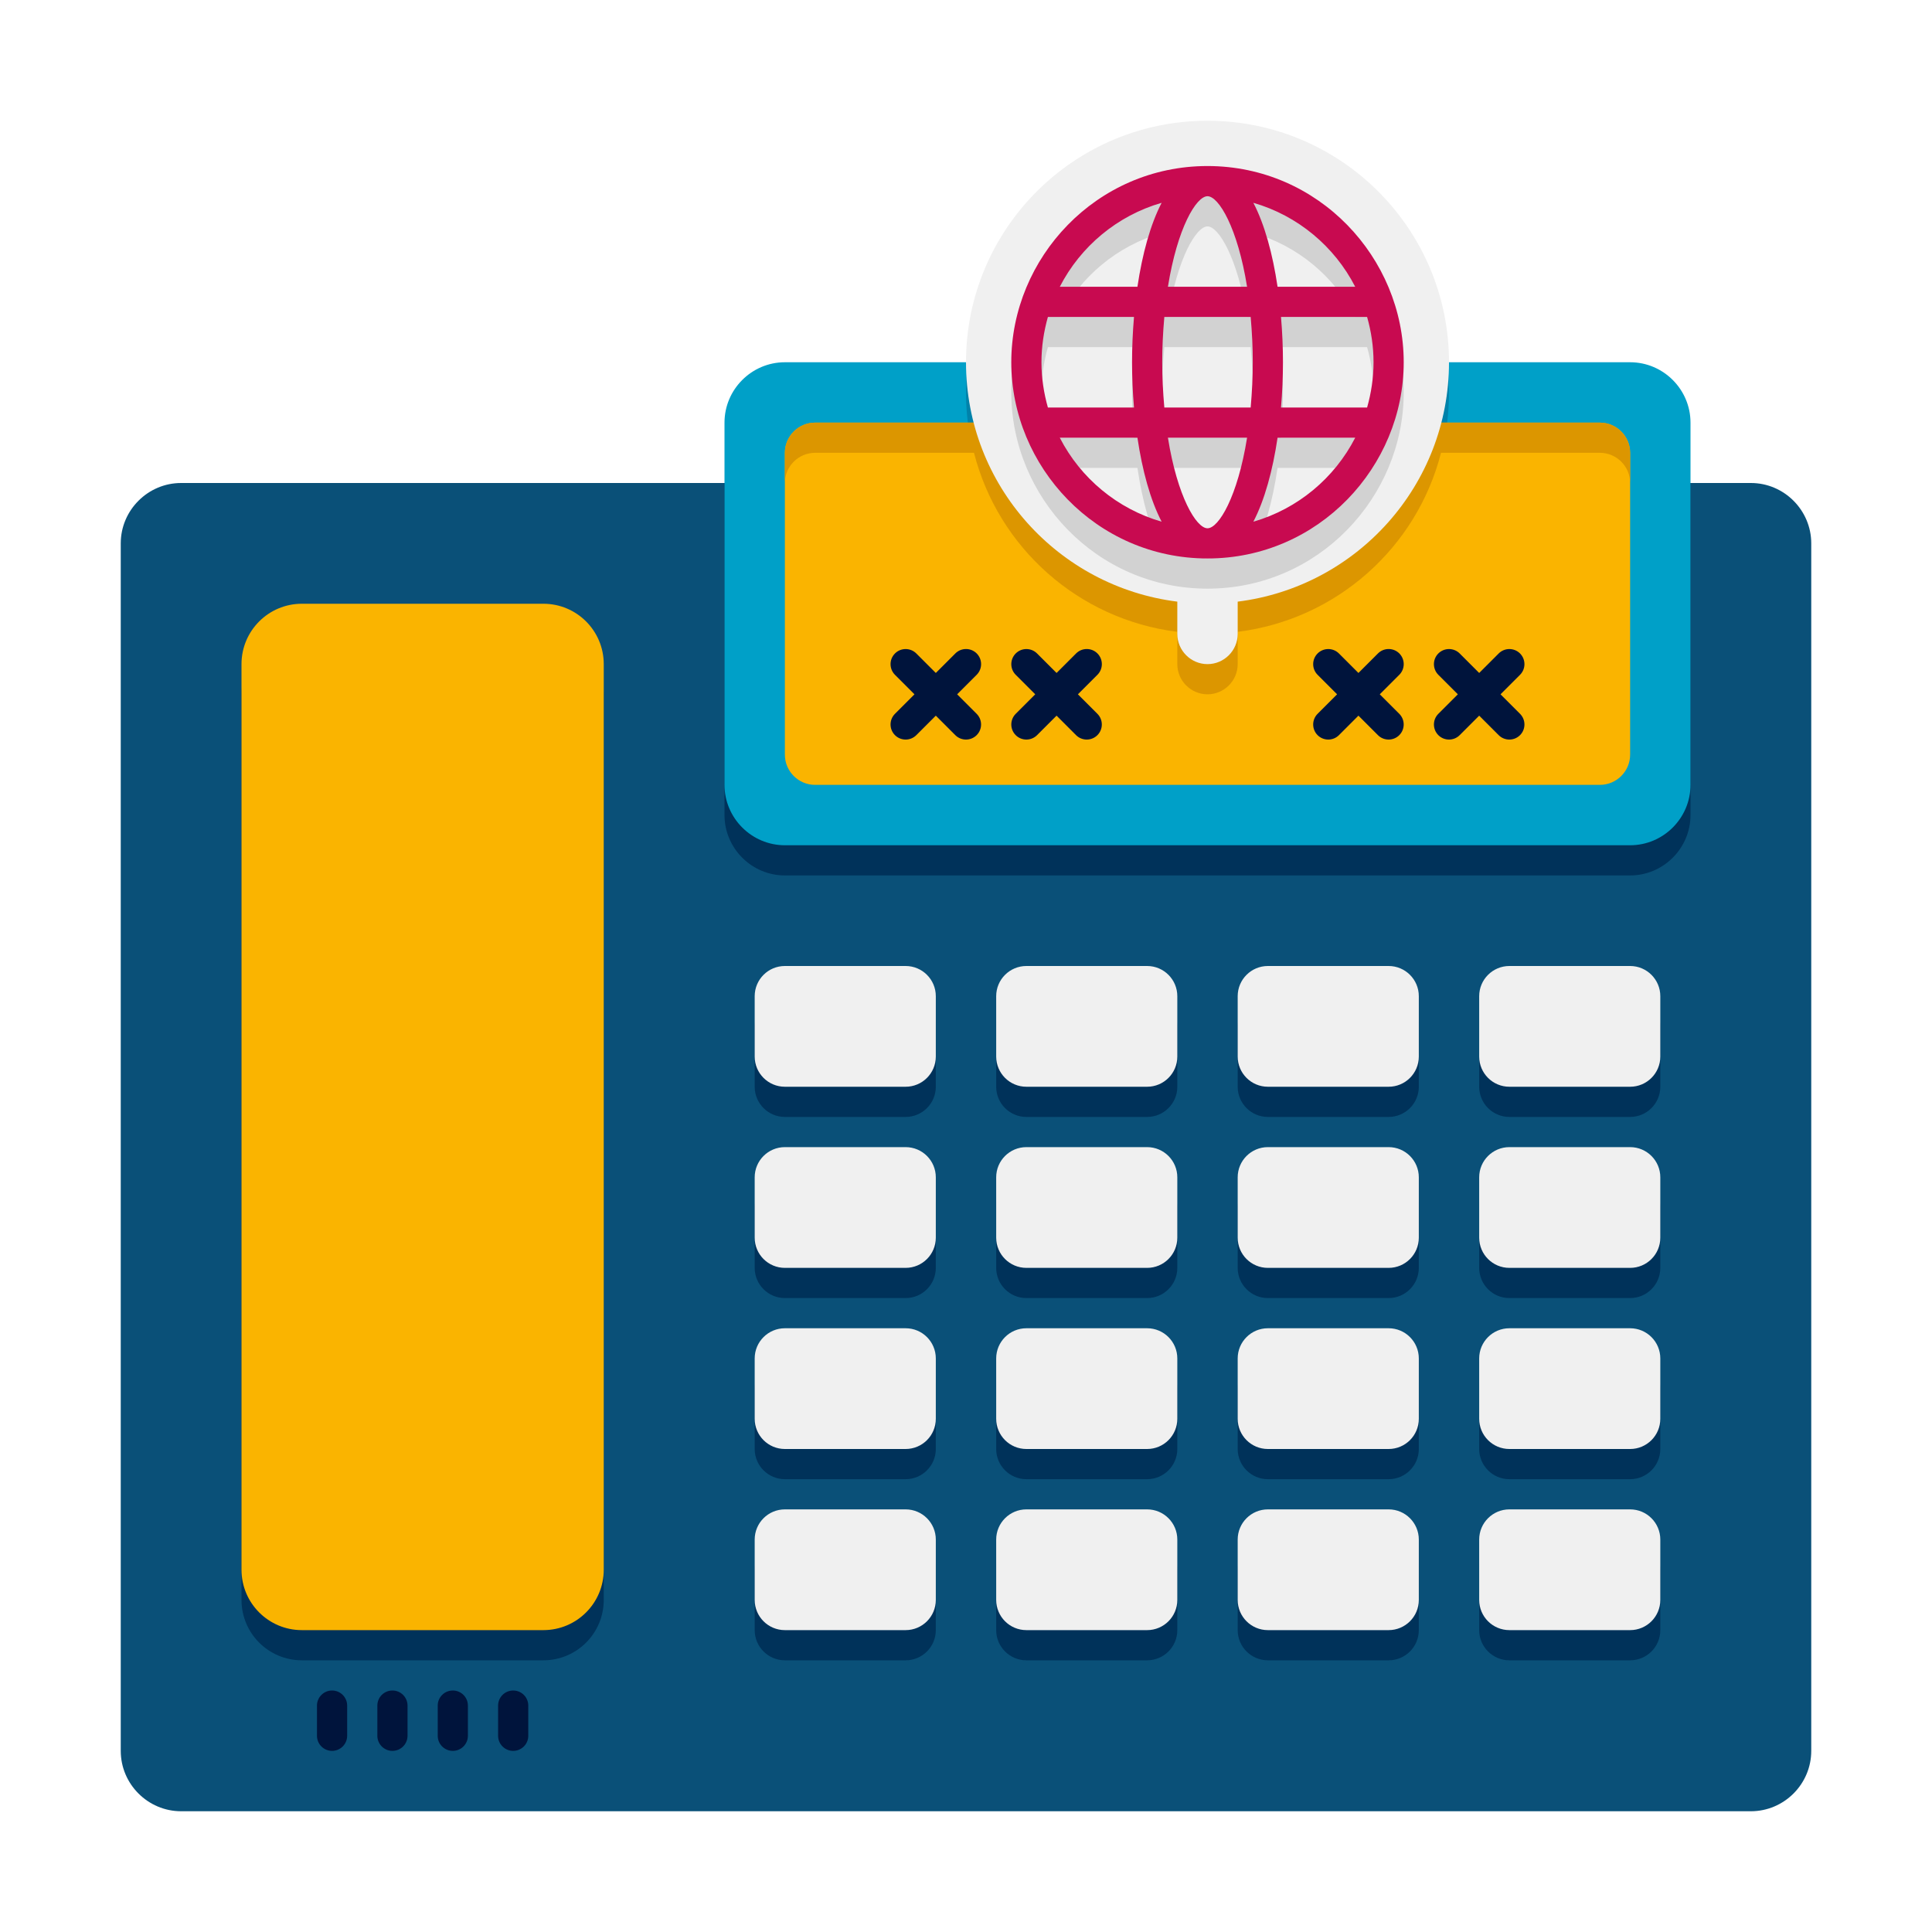 <svg height="512" viewBox="0 0 64 64" width="512" xmlns="http://www.w3.org/2000/svg"><g id="Icons"><g><path d="m60 18v40c0 1.1-.9 2-2 2h-52c-1.1 0-2-.9-2-2v-40c0-1.1.9-2 2-2h52c1.1 0 2 .9 2 2z" fill="#0a5078"/></g><g><path d="m56 16v11c0 1.1-.9 2-2 2h-28c-1.1 0-2-.9-2-2v-11z" fill="#00325a"/></g><g><path d="m18 55h-8c-1.105 0-2-.895-2-2v-30c0-1.105.895-2 2-2h8c1.105 0 2 .895 2 2v30c0 1.105-.895 2-2 2z" fill="#00325a"/></g><g><g><g><path d="m30 37h-4c-.552 0-1-.448-1-1v-2c0-.552.448-1 1-1h4c.552 0 1 .448 1 1v2c0 .552-.448 1-1 1z" fill="#00325a"/></g><g><path d="m38 37h-4c-.552 0-1-.448-1-1v-2c0-.552.448-1 1-1h4c.552 0 1 .448 1 1v2c0 .552-.448 1-1 1z" fill="#00325a"/></g><g><path d="m46 37h-4c-.552 0-1-.448-1-1v-2c0-.552.448-1 1-1h4c.552 0 1 .448 1 1v2c0 .552-.448 1-1 1z" fill="#00325a"/></g><g><path d="m54 37h-4c-.552 0-1-.448-1-1v-2c0-.552.448-1 1-1h4c.552 0 1 .448 1 1v2c0 .552-.448 1-1 1z" fill="#00325a"/></g></g><g><g><path d="m30 43h-4c-.552 0-1-.448-1-1v-2c0-.552.448-1 1-1h4c.552 0 1 .448 1 1v2c0 .552-.448 1-1 1z" fill="#00325a"/></g><g><path d="m38 43h-4c-.552 0-1-.448-1-1v-2c0-.552.448-1 1-1h4c.552 0 1 .448 1 1v2c0 .552-.448 1-1 1z" fill="#00325a"/></g><g><path d="m46 43h-4c-.552 0-1-.448-1-1v-2c0-.552.448-1 1-1h4c.552 0 1 .448 1 1v2c0 .552-.448 1-1 1z" fill="#00325a"/></g><g><path d="m54 43h-4c-.552 0-1-.448-1-1v-2c0-.552.448-1 1-1h4c.552 0 1 .448 1 1v2c0 .552-.448 1-1 1z" fill="#00325a"/></g></g><g><g><path d="m30 49h-4c-.552 0-1-.448-1-1v-2c0-.552.448-1 1-1h4c.552 0 1 .448 1 1v2c0 .552-.448 1-1 1z" fill="#00325a"/></g><g><path d="m38 49h-4c-.552 0-1-.448-1-1v-2c0-.552.448-1 1-1h4c.552 0 1 .448 1 1v2c0 .552-.448 1-1 1z" fill="#00325a"/></g><g><path d="m46 49h-4c-.552 0-1-.448-1-1v-2c0-.552.448-1 1-1h4c.552 0 1 .448 1 1v2c0 .552-.448 1-1 1z" fill="#00325a"/></g><g><path d="m54 49h-4c-.552 0-1-.448-1-1v-2c0-.552.448-1 1-1h4c.552 0 1 .448 1 1v2c0 .552-.448 1-1 1z" fill="#00325a"/></g></g><g><g><path d="m30 55h-4c-.552 0-1-.448-1-1v-2c0-.552.448-1 1-1h4c.552 0 1 .448 1 1v2c0 .552-.448 1-1 1z" fill="#00325a"/></g><g><path d="m38 55h-4c-.552 0-1-.448-1-1v-2c0-.552.448-1 1-1h4c.552 0 1 .448 1 1v2c0 .552-.448 1-1 1z" fill="#00325a"/></g><g><path d="m46 55h-4c-.552 0-1-.448-1-1v-2c0-.552.448-1 1-1h4c.552 0 1 .448 1 1v2c0 .552-.448 1-1 1z" fill="#00325a"/></g><g><path d="m54 55h-4c-.552 0-1-.448-1-1v-2c0-.552.448-1 1-1h4c.552 0 1 .448 1 1v2c0 .552-.448 1-1 1z" fill="#00325a"/></g></g></g><g><path d="m18 54h-8c-1.105 0-2-.895-2-2v-30c0-1.105.895-2 2-2h8c1.105 0 2 .895 2 2v30c0 1.105-.895 2-2 2z" fill="#fab400"/></g><g><path d="m56 14v12c0 1.1-.9 2-2 2h-28c-1.1 0-2-.9-2-2v-12c0-1.1.9-2 2-2h28c1.1 0 2 .9 2 2z" fill="#00a0c8"/></g><g><path d="m48 13c0 4.08-3.05 7.44-7 7.93v1.07c0 .55-.45 1-1 1s-1-.45-1-1v-1.07c-3.95-.49-7-3.85-7-7.93 0-.34.02-.67.06-1h15.88c.04.33.06.66.06 1z" fill="#0082aa"/></g><g><path d="m54 15v10c0 .55-.45 1-1 1h-26c-.55 0-1-.45-1-1v-10c0-.55.45-1 1-1h26c.55 0 1 .45 1 1z" fill="#fab400"/></g><g><path d="m53 14c-9.172 0-16.716 0-26 0-.55 0-1 .45-1 1v1c0-.55.45-1 1-1h5.265c.8 3.135 3.457 5.522 6.735 5.93v1.07c0 .55.45 1 1 1s1-.45 1-1v-1.07c3.279-.408 5.935-2.795 6.735-5.93h5.265c.55 0 1 .45 1 1v-1c0-.55-.45-1-1-1z" fill="#dc9600"/></g><g><path d="m48 12c0-4.418-3.582-8-8-8s-8 3.582-8 8c0 4.079 3.055 7.437 7 7.93v1.07c0 .55.45 1 1 1s1-.45 1-1v-1.07c3.945-.493 7-3.851 7-7.93z" fill="#f0f0f0"/></g><g><path d="m46.5 13c0-3.453-2.814-6.5-6.5-6.5-3.684 0-6.5 3.044-6.5 6.5 0 3.455 2.815 6.5 6.5 6.5 3.684 0 6.5-3.044 6.5-6.5zm-6.5 5.5c-.372 0-.999-1.049-1.311-3h2.622c-.312 1.951-.939 3-1.311 3zm-1.43-4c-.093-1.062-.093-1.937 0-3h2.86c.093 1.062.093 1.937 0 3zm-4.07-1.5c0-.521.078-1.022.213-1.5h2.852c-.086 1.026-.086 1.973 0 3h-2.852c-.135-.478-.213-.979-.213-1.5zm5.5-5.5c.372 0 .999 1.049 1.311 3h-2.622c.312-1.951.939-3 1.311-3zm2.435 4h2.852c.136.478.213.979.213 1.5s-.078 1.022-.213 1.5h-2.852c.086-1.026.087-1.973 0-3zm2.458-1h-2.572c-.161-1.086-.428-2.065-.802-2.782 1.47.424 2.687 1.444 3.374 2.782zm-6.412-2.782c-.374.717-.641 1.696-.802 2.782h-2.572c.687-1.338 1.904-2.358 3.374-2.782zm-3.374 7.782h2.572c.161 1.086.428 2.065.802 2.782-1.47-.424-2.687-1.444-3.374-2.782zm6.412 2.782c.374-.717.641-1.696.802-2.782h2.572c-.687 1.338-1.904 2.358-3.374 2.782z" fill="#d2d2d2"/></g><g><g><g><path d="m30 36h-4c-.552 0-1-.448-1-1v-2c0-.552.448-1 1-1h4c.552 0 1 .448 1 1v2c0 .552-.448 1-1 1z" fill="#f0f0f0"/></g><g><path d="m38 36h-4c-.552 0-1-.448-1-1v-2c0-.552.448-1 1-1h4c.552 0 1 .448 1 1v2c0 .552-.448 1-1 1z" fill="#f0f0f0"/></g><g><path d="m46 36h-4c-.552 0-1-.448-1-1v-2c0-.552.448-1 1-1h4c.552 0 1 .448 1 1v2c0 .552-.448 1-1 1z" fill="#f0f0f0"/></g><g><path d="m54 36h-4c-.552 0-1-.448-1-1v-2c0-.552.448-1 1-1h4c.552 0 1 .448 1 1v2c0 .552-.448 1-1 1z" fill="#f0f0f0"/></g></g><g><g><path d="m30 42h-4c-.552 0-1-.448-1-1v-2c0-.552.448-1 1-1h4c.552 0 1 .448 1 1v2c0 .552-.448 1-1 1z" fill="#f0f0f0"/></g><g><path d="m38 42h-4c-.552 0-1-.448-1-1v-2c0-.552.448-1 1-1h4c.552 0 1 .448 1 1v2c0 .552-.448 1-1 1z" fill="#f0f0f0"/></g><g><path d="m46 42h-4c-.552 0-1-.448-1-1v-2c0-.552.448-1 1-1h4c.552 0 1 .448 1 1v2c0 .552-.448 1-1 1z" fill="#f0f0f0"/></g><g><path d="m54 42h-4c-.552 0-1-.448-1-1v-2c0-.552.448-1 1-1h4c.552 0 1 .448 1 1v2c0 .552-.448 1-1 1z" fill="#f0f0f0"/></g></g><g><g><path d="m30 48h-4c-.552 0-1-.448-1-1v-2c0-.552.448-1 1-1h4c.552 0 1 .448 1 1v2c0 .552-.448 1-1 1z" fill="#f0f0f0"/></g><g><path d="m38 48h-4c-.552 0-1-.448-1-1v-2c0-.552.448-1 1-1h4c.552 0 1 .448 1 1v2c0 .552-.448 1-1 1z" fill="#f0f0f0"/></g><g><path d="m46 48h-4c-.552 0-1-.448-1-1v-2c0-.552.448-1 1-1h4c.552 0 1 .448 1 1v2c0 .552-.448 1-1 1z" fill="#f0f0f0"/></g><g><path d="m54 48h-4c-.552 0-1-.448-1-1v-2c0-.552.448-1 1-1h4c.552 0 1 .448 1 1v2c0 .552-.448 1-1 1z" fill="#f0f0f0"/></g></g><g><g><path d="m30 54h-4c-.552 0-1-.448-1-1v-2c0-.552.448-1 1-1h4c.552 0 1 .448 1 1v2c0 .552-.448 1-1 1z" fill="#f0f0f0"/></g><g><path d="m38 54h-4c-.552 0-1-.448-1-1v-2c0-.552.448-1 1-1h4c.552 0 1 .448 1 1v2c0 .552-.448 1-1 1z" fill="#f0f0f0"/></g><g><path d="m46 54h-4c-.552 0-1-.448-1-1v-2c0-.552.448-1 1-1h4c.552 0 1 .448 1 1v2c0 .552-.448 1-1 1z" fill="#f0f0f0"/></g><g><path d="m54 54h-4c-.552 0-1-.448-1-1v-2c0-.552.448-1 1-1h4c.552 0 1 .448 1 1v2c0 .552-.448 1-1 1z" fill="#f0f0f0"/></g></g></g><g><path d="m46.5 12c0-3.453-2.814-6.5-6.5-6.5-3.684 0-6.5 3.044-6.5 6.5 0 3.455 2.815 6.5 6.5 6.5 3.684 0 6.5-3.044 6.5-6.5zm-6.5 5.5c-.372 0-.999-1.049-1.311-3h2.622c-.312 1.951-.939 3-1.311 3zm-1.43-4c-.093-1.062-.093-1.937 0-3h2.86c.093 1.062.093 1.937 0 3zm-4.07-1.5c0-.521.078-1.022.213-1.5h2.852c-.086 1.026-.086 1.973 0 3h-2.852c-.135-.478-.213-.979-.213-1.5zm5.5-5.5c.372 0 .999 1.049 1.311 3h-2.622c.312-1.951.939-3 1.311-3zm2.435 4h2.852c.136.478.213.979.213 1.5s-.078 1.022-.213 1.5h-2.852c.086-1.026.087-1.973 0-3zm2.458-1h-2.572c-.161-1.086-.428-2.065-.802-2.782 1.47.424 2.687 1.444 3.374 2.782zm-6.412-2.782c-.373.717-.641 1.696-.802 2.782h-2.572c.687-1.338 1.904-2.358 3.374-2.782zm-3.374 7.782h2.572c.161 1.086.428 2.065.802 2.782-1.47-.424-2.687-1.444-3.374-2.782zm6.412 2.782c.374-.717.641-1.696.802-2.782h2.572c-.687 1.338-1.904 2.358-3.374 2.782z" fill="#c80a50"/></g><g><g><path d="m32.354 21.646c-.195-.195-.512-.195-.707 0l-.647.647-.646-.646c-.195-.195-.512-.195-.707 0s-.195.512 0 .707l.646.646-.646.646c-.195.195-.195.512 0 .707s.512.195.707 0l.646-.646.646.646c.195.195.512.195.707 0s.195-.512 0-.707l-.646-.646.646-.646c.196-.196.196-.512.001-.708z" fill="#00143c"/></g><g><path d="m36.354 21.646c-.195-.195-.512-.195-.707 0l-.647.647-.646-.646c-.195-.195-.512-.195-.707 0s-.195.512 0 .707l.646.646-.646.646c-.195.195-.195.512 0 .707s.512.195.707 0l.646-.646.646.646c.195.195.512.195.707 0s.195-.512 0-.707l-.646-.646.646-.646c.196-.196.196-.512.001-.708z" fill="#00143c"/></g><g><path d="m46.354 21.646c-.195-.195-.512-.195-.707 0l-.647.647-.646-.646c-.195-.195-.512-.195-.707 0s-.195.512 0 .707l.646.646-.646.646c-.195.195-.195.512 0 .707s.512.195.707 0l.646-.646.646.646c.195.195.512.195.707 0s.195-.512 0-.707l-.646-.646.646-.646c.196-.196.196-.512.001-.708z" fill="#00143c"/></g><g><path d="m49.707 23 .646-.646c.195-.195.195-.512 0-.707s-.512-.195-.707 0l-.646.646-.646-.646c-.195-.195-.512-.195-.707 0s-.195.512 0 .707l.646.646-.646.646c-.195.195-.195.512 0 .707s.512.195.707 0l.646-.646.646.646c.195.195.512.195.707 0s.195-.512 0-.707z" fill="#00143c"/></g></g><g><g><g><path d="m11 58c-.276 0-.5-.224-.5-.5v-1c0-.276.224-.5.5-.5s.5.224.5.5v1c0 .276-.224.5-.5.5z" fill="#00143c"/></g></g><g><g><path d="m13 58c-.276 0-.5-.224-.5-.5v-1c0-.276.224-.5.5-.5s.5.224.5.5v1c0 .276-.224.5-.5.5z" fill="#00143c"/></g></g><g><g><path d="m15 58c-.276 0-.5-.224-.5-.5v-1c0-.276.224-.5.5-.5s.5.224.5.5v1c0 .276-.224.5-.5.5z" fill="#00143c"/></g></g><g><g><path d="m17 58c-.276 0-.5-.224-.5-.5v-1c0-.276.224-.5.5-.5s.5.224.5.5v1c0 .276-.224.5-.5.5z" fill="#00143c"/></g></g></g></g></svg>